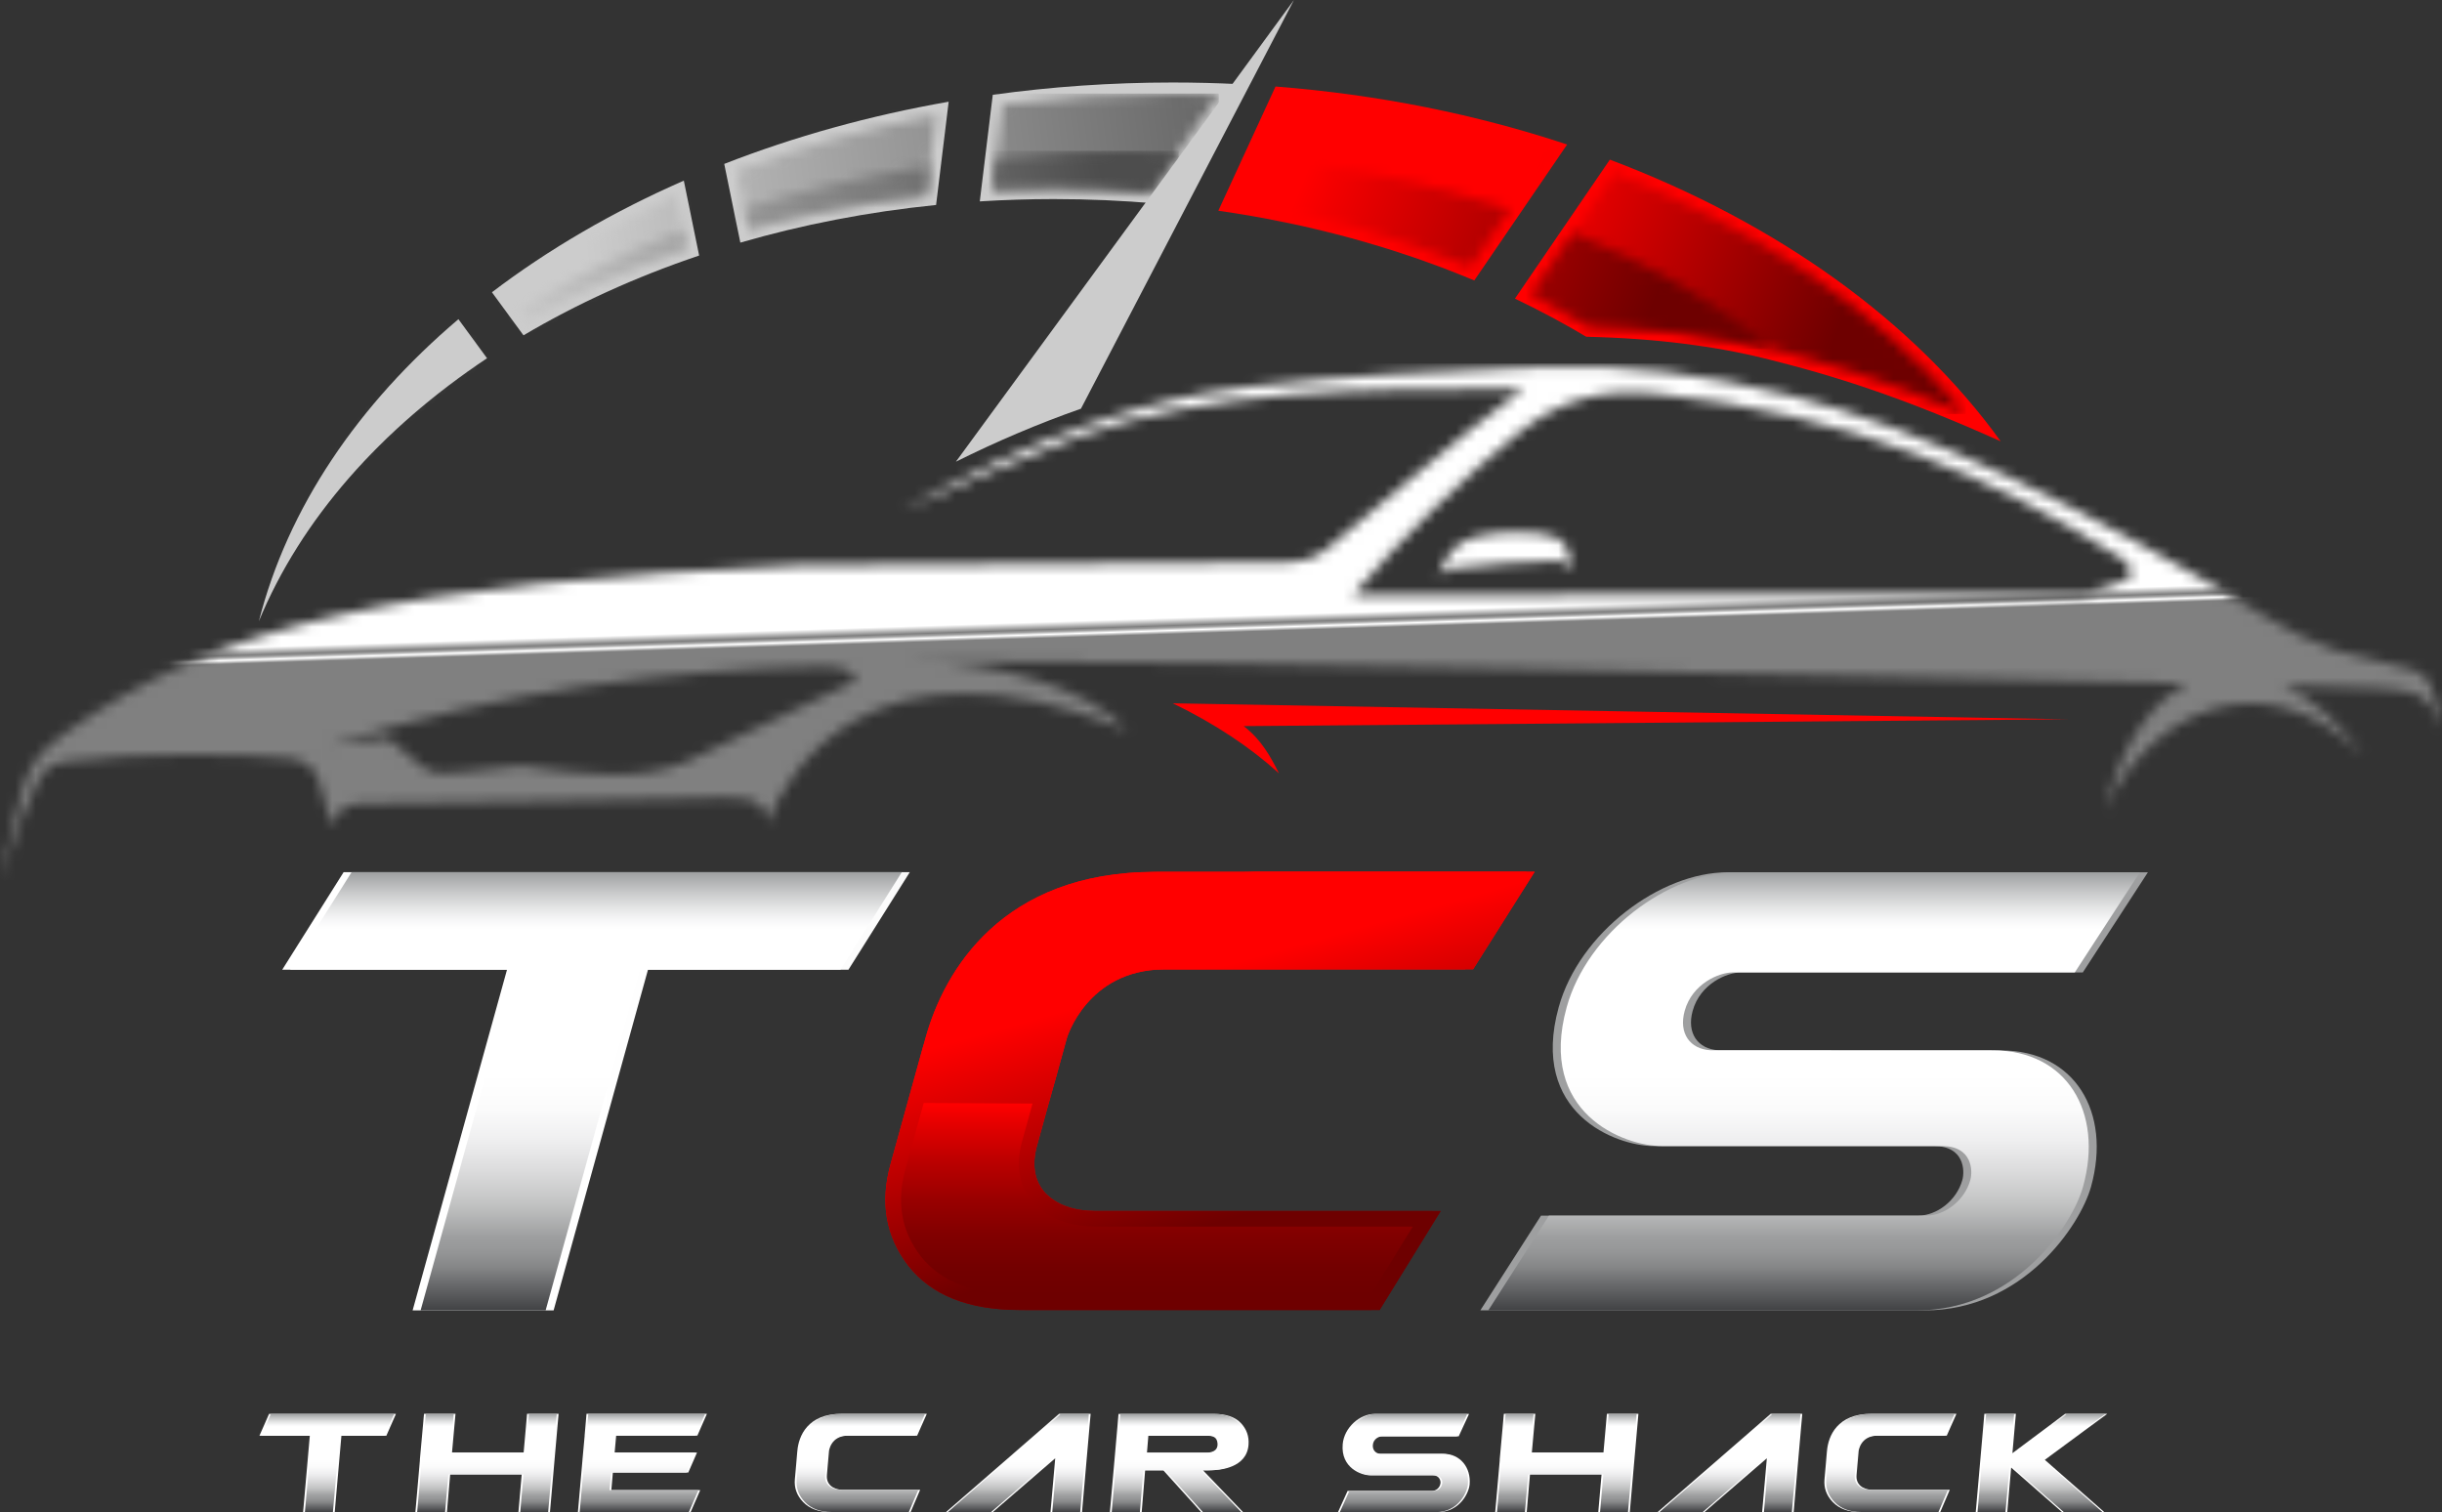 <?xml version="1.0" encoding="UTF-8"?>
<svg width="239px" height="148px" viewBox="0 0 239 148" version="1.1" xmlns="http://www.w3.org/2000/svg" xmlns:xlink="http://www.w3.org/1999/xlink">
    <rect x="0" y="0" width="239" height="148" fill="#333333" stroke="none"/>
    <title>Asset 4</title>
    <defs>
        <path d="M37.153,7.337 L29.046,19.204 C30.982,20.161 32.881,21.186 34.738,22.285 C40.555,22.436 46.489,23.032 52.141,24.433 C55.714,25.316 59.227,26.327 62.708,27.521 C65.7,28.549 68.648,29.694 71.563,30.924 C62.634,20.161 50.085,12.339 37.15,7.337 M4.679,0.003 L0,10.169 C7.89,11.405 15.678,13.495 23.072,16.515 L30.854,5.121 C22.368,2.427 13.551,0.743 4.679,0 L4.679,0.003 Z" id="path-1"></path>
        <linearGradient x1="36.819%" y1="47.73%" x2="85.743%" y2="56.157%" id="linearGradient-3">
            <stop stop-color="#FF0000" offset="0%"></stop>
            <stop stop-color="#6E0000" offset="100%"></stop>
        </linearGradient>
        <path d="M33.164,7.403 C40.683,10.468 47.29,14.321 52.68,18.793 C52.5,18.748 52.323,18.705 52.143,18.66 C46.489,17.261 40.558,16.666 34.74,16.512 C32.884,15.412 30.982,14.387 29.049,13.43 L33.166,7.403 L33.164,7.403 Z M2.025,0 L0,4.395 C7.89,5.631 15.678,7.722 23.072,10.741 L26.919,5.11 C19.291,2.598 10.904,0.846 2.025,0 Z" id="path-4"></path>
        <linearGradient x1="8.049%" y1="43.837%" x2="81.065%" y2="54.564%" id="linearGradient-6">
            <stop stop-color="#FF0000" offset="0%"></stop>
            <stop stop-color="#6E0000" offset="100%"></stop>
        </linearGradient>
        <path d="M13.927,25.646 L12.478,23.667 C7.634,27.911 3.336,32.799 0,38.259 C3.981,33.411 8.763,29.193 13.927,25.644 M34.971,15.145 L33.931,10.058 C28.131,12.689 22.559,15.882 17.437,19.674 L19.319,22.246 C24.287,19.383 29.553,17.025 34.969,15.145 L34.971,15.145 Z M58.44,9.926 L59.392,2.125 C52.759,3.367 46.224,5.17 39.916,7.568 L41.077,13.239 C46.76,11.658 52.577,10.562 58.44,9.926 L58.44,9.926 Z M65.928,1.085 L64.913,9.408 C66.912,9.306 68.916,9.251 70.918,9.251 C74.098,9.251 77.277,9.38 80.445,9.642 L87.072,0.08 C85.569,0.028 84.064,0 82.558,0 C77,0 71.44,0.359 65.931,1.085 L65.928,1.085 Z" id="path-7"></path>
        <linearGradient x1="29.338%" y1="51.204%" x2="102.725%" y2="46.931%" id="linearGradient-9">
            <stop stop-color="#CCCCCC" offset="0%"></stop>
            <stop stop-color="#666666" offset="100%"></stop>
        </linearGradient>
        <path d="M39.645,5.596 C45.345,3.807 51.416,2.409 57.764,1.455 L57.419,4.283 C51.556,4.921 45.736,6.018 40.056,7.596 L39.645,5.593 L39.645,5.596 Z M17.54,15.565 C22.348,12.569 27.731,9.92 33.58,7.698 L33.951,9.504 C28.535,11.387 23.269,13.742 18.301,16.605 L17.54,15.565 L17.54,15.565 Z M0,31.408 C3.179,26.984 7.328,22.86 12.284,19.154 L12.906,20.003 C8.178,23.253 3.767,27.067 0,31.408 Z M64.274,0.646 L63.895,3.765 C65.894,3.662 67.898,3.608 69.9,3.608 C73.08,3.608 76.259,3.736 79.427,3.998 L82.139,0.087 C78.643,-0.041 75.087,-0.029 71.483,0.13 C69.05,0.238 66.649,0.412 64.277,0.646 L64.274,0.646 Z" id="path-10"></path>
        <linearGradient x1="19.429%" y1="52.476%" x2="93.886%" y2="46.446%" id="linearGradient-12">
            <stop stop-color="#CCCCCC" offset="0%"></stop>
            <stop stop-color="#4D4D4D" offset="100%"></stop>
        </linearGradient>
        <path d="M32.262,37.106 C49.358,31.655 65.147,29.766 80.616,29.376 C81.369,29.356 84.509,29.724 83.502,30.897 C78.07,33.612 72.638,35.979 67.205,38.693 C62.631,40.687 56.746,39.915 51.046,39.106 C48.958,39.32 46.871,39.536 44.784,39.75 C43.529,39.878 42.28,39.986 41.231,39.106 C40.167,38.217 39.023,37.257 37.994,36.414 C36.015,36.551 34.241,36.967 32.262,37.104 M132.452,22.372 C137.111,16.792 143.579,10.554 148.671,6.49 C152.84,3.16 156.947,2.152 162.305,2.713 C180.857,4.661 195.177,10.839 207.673,18.837 C208.56,19.458 208.89,20.429 208.175,20.879 C206.735,21.386 205.451,21.851 204.014,22.355 C180.161,22.361 156.308,22.366 132.455,22.372 L132.452,22.372 Z M231.272,38.049 C221.454,28.385 210.259,33.931 206.005,43.45 C207.661,36.862 210.596,32.811 214.075,31.037 C171.877,30.205 126.58,28.909 89.322,28.818 C97.472,28.977 106.206,31.344 110.369,35.625 C84.942,25.334 76.978,39.992 75.098,44.683 C74.913,41.661 71.896,42.228 68.192,42.268 C57.231,42.655 46.11,42.521 35.103,42.809 C33.734,42.843 32.742,43.757 32.536,45.107 C32.094,43.458 31.641,41.812 31.073,40.2 C30.643,39.189 29.605,38.494 28.364,38.368 C24.158,37.947 14.186,37.69 6.544,38.67 C5.23,38.838 4.434,39.283 3.767,40.567 C2.238,43.51 1.132,47.195 0,50.306 C0.801,47.204 1.223,45.105 2.025,42.006 C2.775,39.095 3.867,37.722 6.222,36.018 C21.455,24.99 39.722,21.278 78.207,19.478 C93.274,19.319 110.583,19.358 125.574,19.19 C127.079,19.173 128.548,18.937 129.817,17.903 C136.626,12.363 142.158,7.336 149.071,2.214 C133.809,2.123 118.265,2.266 105.379,6.934 C99.773,9.093 93.856,11.525 88.224,14.109 C94.321,10.853 100.261,7.891 106.617,5.675 C111.658,3.918 116.569,2.676 122.078,2.018 C131.559,0.887 141.24,0.448 150.756,0.064 C159.259,-0.281 166.824,0.79 175.088,2.832 C188.14,6.057 204.086,13.796 222.048,24.682 C223.887,25.79 225.869,26.864 228.538,27.787 C230.976,28.405 233.417,29.02 235.855,29.638 C236.993,29.926 237.597,30.495 238.033,31.615 C238.51,32.857 238.758,34.099 239,35.341 C238.073,33.087 237.32,32.455 236.288,32.034 C235.555,31.735 234.443,31.638 232.749,31.512 C229.986,31.421 227.226,31.327 224.463,31.236 L223.525,31.219 C226.231,32.518 228.897,34.825 231.275,38.052 L231.272,38.049 Z M140.733,20.64 C141.617,18.202 142.623,17.228 144.249,16.729 C146.441,16.057 150.699,16.066 152.299,16.749 C153.616,17.313 153.693,18.914 153.693,20.133 C153.328,19.356 153.228,19.034 152.244,19.037 C149.302,19.048 145.386,19.475 142.546,19.749 C141.326,19.865 141.149,20.216 140.733,20.637 L140.733,20.64 Z" id="path-13"></path>
        <linearGradient x1="49.843%" y1="48.964%" x2="50.304%" y2="52.005%" id="linearGradient-15">
            <stop stop-color="#FFFFFF" offset="0%"></stop>
            <stop stop-color="#808080" offset="48%"></stop>
            <stop stop-color="#A2A2A2" offset="61%"></stop>
            <stop stop-color="#FFFFFF" offset="78%"></stop>
            <stop stop-color="#808080" offset="100%"></stop>
        </linearGradient>
        <linearGradient x1="85.928%" y1="24.68%" x2="108.045%" y2="77.343%" id="linearGradient-16">
            <stop stop-color="#FF0000" offset="0%"></stop>
            <stop stop-color="#6E0000" offset="100%"></stop>
        </linearGradient>
        <linearGradient x1="86.935%" y1="23.614%" x2="109.422%" y2="78.513%" id="linearGradient-17">
            <stop stop-color="#FF0000" offset="0%"></stop>
            <stop stop-color="#6E0000" offset="100%"></stop>
        </linearGradient>
        <linearGradient x1="42.77%" y1="50.003%" x2="138.466%" y2="50.003%" id="linearGradient-18">
            <stop stop-color="#FFFFFF" offset="0%"></stop>
            <stop stop-color="#FCFCFC" offset="56%"></stop>
            <stop stop-color="#F2F2F2" offset="64%"></stop>
            <stop stop-color="#D7D8D8" offset="77%"></stop>
            <stop stop-color="#ADADAE" offset="95%"></stop>
            <stop stop-color="#9E9FA0" offset="100%"></stop>
        </linearGradient>
        <linearGradient x1="91.678%" y1="100%" x2="91.678%" y2="0%" id="linearGradient-19">
            <stop stop-color="#3D3E40" offset="0%"></stop>
            <stop stop-color="#414244" offset="0%"></stop>
            <stop stop-color="#696A6C" offset="6%"></stop>
            <stop stop-color="#868788" offset="10%"></stop>
            <stop stop-color="#979899" offset="14%"></stop>
            <stop stop-color="#9E9FA0" offset="17%"></stop>
            <stop stop-color="#9FA0A1" offset="17%"></stop>
            <stop stop-color="#C1C2C2" offset="24%"></stop>
            <stop stop-color="#DCDCDD" offset="32%"></stop>
            <stop stop-color="#EFEFF0" offset="39%"></stop>
            <stop stop-color="#FBFBFB" offset="46%"></stop>
            <stop stop-color="#FFFFFF" offset="54%"></stop>
            <stop stop-color="#FFFFFF" offset="71%"></stop>
            <stop stop-color="#FFFFFF" offset="87%"></stop>
            <stop stop-color="#F7F7F8" offset="89%"></stop>
            <stop stop-color="#E3E4E4" offset="92%"></stop>
            <stop stop-color="#C3C4C5" offset="96%"></stop>
            <stop stop-color="#9D9FA0" offset="100%"></stop>
        </linearGradient>
        <linearGradient x1="-150.855%" y1="49.997%" x2="-63.67%" y2="49.997%" id="linearGradient-20">
            <stop stop-color="#FFFFFF" offset="0%"></stop>
            <stop stop-color="#FCFCFC" offset="56%"></stop>
            <stop stop-color="#F2F2F2" offset="64%"></stop>
            <stop stop-color="#D7D8D8" offset="77%"></stop>
            <stop stop-color="#ADADAE" offset="95%"></stop>
            <stop stop-color="#9E9FA0" offset="100%"></stop>
        </linearGradient>
        <linearGradient x1="-111.121%" y1="100%" x2="-111.121%" y2="0%" id="linearGradient-21">
            <stop stop-color="#3D3E40" offset="0%"></stop>
            <stop stop-color="#414244" offset="0%"></stop>
            <stop stop-color="#696A6C" offset="6%"></stop>
            <stop stop-color="#868788" offset="10%"></stop>
            <stop stop-color="#979899" offset="14%"></stop>
            <stop stop-color="#9E9FA0" offset="17%"></stop>
            <stop stop-color="#9FA0A1" offset="17%"></stop>
            <stop stop-color="#C1C2C2" offset="24%"></stop>
            <stop stop-color="#DCDCDD" offset="32%"></stop>
            <stop stop-color="#EFEFF0" offset="39%"></stop>
            <stop stop-color="#FBFBFB" offset="46%"></stop>
            <stop stop-color="#FFFFFF" offset="54%"></stop>
            <stop stop-color="#FFFFFF" offset="71%"></stop>
            <stop stop-color="#FFFFFF" offset="87%"></stop>
            <stop stop-color="#F7F7F8" offset="89%"></stop>
            <stop stop-color="#E3E4E4" offset="92%"></stop>
            <stop stop-color="#C3C4C5" offset="96%"></stop>
            <stop stop-color="#9D9FA0" offset="100%"></stop>
        </linearGradient>
        <linearGradient x1="102.642%" y1="50%" x2="195.98%" y2="50%" id="linearGradient-22">
            <stop stop-color="#FFFFFF" offset="0%"></stop>
            <stop stop-color="#FCFCFC" offset="56%"></stop>
            <stop stop-color="#F2F2F2" offset="64%"></stop>
            <stop stop-color="#D7D8D8" offset="77%"></stop>
            <stop stop-color="#ADADAE" offset="95%"></stop>
            <stop stop-color="#9E9FA0" offset="100%"></stop>
        </linearGradient>
        <linearGradient x1="152.172%" y1="100%" x2="152.172%" y2="0%" id="linearGradient-23">
            <stop stop-color="#3D3E40" offset="0%"></stop>
            <stop stop-color="#414244" offset="0%"></stop>
            <stop stop-color="#696A6C" offset="6%"></stop>
            <stop stop-color="#868788" offset="10%"></stop>
            <stop stop-color="#979899" offset="14%"></stop>
            <stop stop-color="#9E9FA0" offset="17%"></stop>
            <stop stop-color="#9FA0A1" offset="17%"></stop>
            <stop stop-color="#C1C2C2" offset="24%"></stop>
            <stop stop-color="#DCDCDD" offset="32%"></stop>
            <stop stop-color="#EFEFF0" offset="39%"></stop>
            <stop stop-color="#FBFBFB" offset="46%"></stop>
            <stop stop-color="#FFFFFF" offset="54%"></stop>
            <stop stop-color="#FFFFFF" offset="71%"></stop>
            <stop stop-color="#FFFFFF" offset="87%"></stop>
            <stop stop-color="#F7F7F8" offset="89%"></stop>
            <stop stop-color="#E3E4E4" offset="92%"></stop>
            <stop stop-color="#C3C4C5" offset="96%"></stop>
            <stop stop-color="#9D9FA0" offset="100%"></stop>
        </linearGradient>
        <linearGradient x1="92.411%" y1="50.015%" x2="186.47%" y2="50.015%" id="linearGradient-24">
            <stop stop-color="#FFFFFF" offset="0%"></stop>
            <stop stop-color="#FCFCFC" offset="56%"></stop>
            <stop stop-color="#F2F2F2" offset="64%"></stop>
            <stop stop-color="#D7D8D8" offset="77%"></stop>
            <stop stop-color="#ADADAE" offset="95%"></stop>
            <stop stop-color="#9E9FA0" offset="100%"></stop>
        </linearGradient>
        <linearGradient x1="141.736%" y1="100%" x2="141.736%" y2="0%" id="linearGradient-25">
            <stop stop-color="#3D3E40" offset="0%"></stop>
            <stop stop-color="#414244" offset="0%"></stop>
            <stop stop-color="#696A6C" offset="6%"></stop>
            <stop stop-color="#868788" offset="10%"></stop>
            <stop stop-color="#979899" offset="14%"></stop>
            <stop stop-color="#9E9FA0" offset="17%"></stop>
            <stop stop-color="#9FA0A1" offset="17%"></stop>
            <stop stop-color="#C1C2C2" offset="24%"></stop>
            <stop stop-color="#DCDCDD" offset="32%"></stop>
            <stop stop-color="#EFEFF0" offset="39%"></stop>
            <stop stop-color="#FBFBFB" offset="46%"></stop>
            <stop stop-color="#FFFFFF" offset="54%"></stop>
            <stop stop-color="#FFFFFF" offset="71%"></stop>
            <stop stop-color="#FFFFFF" offset="87%"></stop>
            <stop stop-color="#F7F7F8" offset="89%"></stop>
            <stop stop-color="#E3E4E4" offset="92%"></stop>
            <stop stop-color="#C3C4C5" offset="96%"></stop>
            <stop stop-color="#9D9FA0" offset="100%"></stop>
        </linearGradient>
        <linearGradient x1="92.104%" y1="50%" x2="190.717%" y2="50%" id="linearGradient-26">
            <stop stop-color="#FFFFFF" offset="0%"></stop>
            <stop stop-color="#FCFCFC" offset="56%"></stop>
            <stop stop-color="#F2F2F2" offset="64%"></stop>
            <stop stop-color="#D7D8D8" offset="77%"></stop>
            <stop stop-color="#ADADAE" offset="95%"></stop>
            <stop stop-color="#9E9FA0" offset="100%"></stop>
        </linearGradient>
        <linearGradient x1="143.875%" y1="100%" x2="143.875%" y2="0%" id="linearGradient-27">
            <stop stop-color="#3D3E40" offset="0%"></stop>
            <stop stop-color="#414244" offset="0%"></stop>
            <stop stop-color="#696A6C" offset="6%"></stop>
            <stop stop-color="#868788" offset="10%"></stop>
            <stop stop-color="#979899" offset="14%"></stop>
            <stop stop-color="#9E9FA0" offset="17%"></stop>
            <stop stop-color="#9FA0A1" offset="17%"></stop>
            <stop stop-color="#C1C2C2" offset="24%"></stop>
            <stop stop-color="#DCDCDD" offset="32%"></stop>
            <stop stop-color="#EFEFF0" offset="39%"></stop>
            <stop stop-color="#FBFBFB" offset="46%"></stop>
            <stop stop-color="#FFFFFF" offset="54%"></stop>
            <stop stop-color="#FFFFFF" offset="71%"></stop>
            <stop stop-color="#FFFFFF" offset="87%"></stop>
            <stop stop-color="#F7F7F8" offset="89%"></stop>
            <stop stop-color="#E3E4E4" offset="92%"></stop>
            <stop stop-color="#C3C4C5" offset="96%"></stop>
            <stop stop-color="#9D9FA0" offset="100%"></stop>
        </linearGradient>
        <linearGradient x1="92.391%" y1="50.015%" x2="186.47%" y2="50.015%" id="linearGradient-28">
            <stop stop-color="#FFFFFF" offset="0%"></stop>
            <stop stop-color="#FCFCFC" offset="56%"></stop>
            <stop stop-color="#F2F2F2" offset="64%"></stop>
            <stop stop-color="#D7D8D8" offset="77%"></stop>
            <stop stop-color="#ADADAE" offset="95%"></stop>
            <stop stop-color="#9E9FA0" offset="100%"></stop>
        </linearGradient>
        <linearGradient x1="100.687%" y1="50.015%" x2="198.317%" y2="50.015%" id="linearGradient-29">
            <stop stop-color="#FFFFFF" offset="0%"></stop>
            <stop stop-color="#FCFCFC" offset="56%"></stop>
            <stop stop-color="#F2F2F2" offset="64%"></stop>
            <stop stop-color="#D7D8D8" offset="77%"></stop>
            <stop stop-color="#ADADAE" offset="95%"></stop>
            <stop stop-color="#9E9FA0" offset="100%"></stop>
        </linearGradient>
        <linearGradient x1="152.277%" y1="100%" x2="152.277%" y2="1.68424945e-13%" id="linearGradient-30">
            <stop stop-color="#3D3E40" offset="0%"></stop>
            <stop stop-color="#414244" offset="0%"></stop>
            <stop stop-color="#696A6C" offset="6%"></stop>
            <stop stop-color="#868788" offset="10%"></stop>
            <stop stop-color="#979899" offset="14%"></stop>
            <stop stop-color="#9E9FA0" offset="17%"></stop>
            <stop stop-color="#9FA0A1" offset="17%"></stop>
            <stop stop-color="#C1C2C2" offset="24%"></stop>
            <stop stop-color="#DCDCDD" offset="32%"></stop>
            <stop stop-color="#EFEFF0" offset="39%"></stop>
            <stop stop-color="#FBFBFB" offset="46%"></stop>
            <stop stop-color="#FFFFFF" offset="54%"></stop>
            <stop stop-color="#FFFFFF" offset="71%"></stop>
            <stop stop-color="#FFFFFF" offset="87%"></stop>
            <stop stop-color="#F7F7F8" offset="89%"></stop>
            <stop stop-color="#E3E4E4" offset="92%"></stop>
            <stop stop-color="#C3C4C5" offset="96%"></stop>
            <stop stop-color="#9D9FA0" offset="100%"></stop>
        </linearGradient>
        <linearGradient x1="98.169%" y1="50.015%" x2="193.752%" y2="50.015%" id="linearGradient-31">
            <stop stop-color="#FFFFFF" offset="0%"></stop>
            <stop stop-color="#FCFCFC" offset="56%"></stop>
            <stop stop-color="#F2F2F2" offset="64%"></stop>
            <stop stop-color="#D7D8D8" offset="77%"></stop>
            <stop stop-color="#ADADAE" offset="95%"></stop>
            <stop stop-color="#9E9FA0" offset="100%"></stop>
        </linearGradient>
        <linearGradient x1="148.637%" y1="100%" x2="148.637%" y2="1.68424945e-13%" id="linearGradient-32">
            <stop stop-color="#3D3E40" offset="0%"></stop>
            <stop stop-color="#414244" offset="0%"></stop>
            <stop stop-color="#696A6C" offset="6%"></stop>
            <stop stop-color="#868788" offset="10%"></stop>
            <stop stop-color="#979899" offset="14%"></stop>
            <stop stop-color="#9E9FA0" offset="17%"></stop>
            <stop stop-color="#9FA0A1" offset="17%"></stop>
            <stop stop-color="#C1C2C2" offset="24%"></stop>
            <stop stop-color="#DCDCDD" offset="32%"></stop>
            <stop stop-color="#EFEFF0" offset="39%"></stop>
            <stop stop-color="#FBFBFB" offset="46%"></stop>
            <stop stop-color="#FFFFFF" offset="54%"></stop>
            <stop stop-color="#FFFFFF" offset="71%"></stop>
            <stop stop-color="#FFFFFF" offset="87%"></stop>
            <stop stop-color="#F7F7F8" offset="89%"></stop>
            <stop stop-color="#E3E4E4" offset="92%"></stop>
            <stop stop-color="#C3C4C5" offset="96%"></stop>
            <stop stop-color="#9D9FA0" offset="100%"></stop>
        </linearGradient>
        <linearGradient x1="91.616%" y1="50.015%" x2="185.651%" y2="50.015%" id="linearGradient-33">
            <stop stop-color="#FFFFFF" offset="0%"></stop>
            <stop stop-color="#FCFCFC" offset="56%"></stop>
            <stop stop-color="#F2F2F2" offset="64%"></stop>
            <stop stop-color="#D7D8D8" offset="77%"></stop>
            <stop stop-color="#ADADAE" offset="95%"></stop>
            <stop stop-color="#9E9FA0" offset="100%"></stop>
        </linearGradient>
        <linearGradient x1="140.905%" y1="99.97%" x2="140.905%" y2="-0.03%" id="linearGradient-34">
            <stop stop-color="#3D3E40" offset="0%"></stop>
            <stop stop-color="#414244" offset="0%"></stop>
            <stop stop-color="#696A6C" offset="6%"></stop>
            <stop stop-color="#868788" offset="10%"></stop>
            <stop stop-color="#979899" offset="14%"></stop>
            <stop stop-color="#9E9FA0" offset="17%"></stop>
            <stop stop-color="#9FA0A1" offset="17%"></stop>
            <stop stop-color="#C1C2C2" offset="24%"></stop>
            <stop stop-color="#DCDCDD" offset="32%"></stop>
            <stop stop-color="#EFEFF0" offset="39%"></stop>
            <stop stop-color="#FBFBFB" offset="46%"></stop>
            <stop stop-color="#FFFFFF" offset="54%"></stop>
            <stop stop-color="#FFFFFF" offset="71%"></stop>
            <stop stop-color="#FFFFFF" offset="87%"></stop>
            <stop stop-color="#F7F7F8" offset="89%"></stop>
            <stop stop-color="#E3E4E4" offset="92%"></stop>
            <stop stop-color="#C3C4C5" offset="96%"></stop>
            <stop stop-color="#9D9FA0" offset="100%"></stop>
        </linearGradient>
        <linearGradient x1="99.547%" y1="49.97%" x2="198.542%" y2="49.97%" id="linearGradient-35">
            <stop stop-color="#FFFFFF" offset="0%"></stop>
            <stop stop-color="#FCFCFC" offset="56%"></stop>
            <stop stop-color="#F2F2F2" offset="64%"></stop>
            <stop stop-color="#D7D8D8" offset="77%"></stop>
            <stop stop-color="#ADADAE" offset="95%"></stop>
            <stop stop-color="#9E9FA0" offset="100%"></stop>
        </linearGradient>
        <linearGradient x1="151.814%" y1="99.97%" x2="151.814%" y2="-0.03%" id="linearGradient-36">
            <stop stop-color="#3D3E40" offset="0%"></stop>
            <stop stop-color="#414244" offset="0%"></stop>
            <stop stop-color="#696A6C" offset="6%"></stop>
            <stop stop-color="#868788" offset="10%"></stop>
            <stop stop-color="#979899" offset="14%"></stop>
            <stop stop-color="#9E9FA0" offset="17%"></stop>
            <stop stop-color="#9FA0A1" offset="17%"></stop>
            <stop stop-color="#C1C2C2" offset="24%"></stop>
            <stop stop-color="#DCDCDD" offset="32%"></stop>
            <stop stop-color="#EFEFF0" offset="39%"></stop>
            <stop stop-color="#FBFBFB" offset="46%"></stop>
            <stop stop-color="#FFFFFF" offset="54%"></stop>
            <stop stop-color="#FFFFFF" offset="71%"></stop>
            <stop stop-color="#FFFFFF" offset="87%"></stop>
            <stop stop-color="#F7F7F8" offset="89%"></stop>
            <stop stop-color="#E3E4E4" offset="92%"></stop>
            <stop stop-color="#C3C4C5" offset="96%"></stop>
            <stop stop-color="#9D9FA0" offset="100%"></stop>
        </linearGradient>
        <linearGradient x1="91.615%" y1="50.015%" x2="185.688%" y2="50.015%" id="linearGradient-37">
            <stop stop-color="#FFFFFF" offset="0%"></stop>
            <stop stop-color="#FCFCFC" offset="56%"></stop>
            <stop stop-color="#F2F2F2" offset="64%"></stop>
            <stop stop-color="#D7D8D8" offset="77%"></stop>
            <stop stop-color="#ADADAE" offset="95%"></stop>
            <stop stop-color="#9E9FA0" offset="100%"></stop>
        </linearGradient>
        <linearGradient x1="95.502%" y1="49.97%" x2="191.509%" y2="49.97%" id="linearGradient-38">
            <stop stop-color="#FFFFFF" offset="0%"></stop>
            <stop stop-color="#FCFCFC" offset="56%"></stop>
            <stop stop-color="#F2F2F2" offset="64%"></stop>
            <stop stop-color="#D7D8D8" offset="77%"></stop>
            <stop stop-color="#ADADAE" offset="95%"></stop>
            <stop stop-color="#9E9FA0" offset="100%"></stop>
        </linearGradient>
        <linearGradient x1="145.985%" y1="99.97%" x2="145.985%" y2="-0.03%" id="linearGradient-39">
            <stop stop-color="#3D3E40" offset="0%"></stop>
            <stop stop-color="#414244" offset="0%"></stop>
            <stop stop-color="#696A6C" offset="6%"></stop>
            <stop stop-color="#868788" offset="10%"></stop>
            <stop stop-color="#979899" offset="14%"></stop>
            <stop stop-color="#9E9FA0" offset="17%"></stop>
            <stop stop-color="#9FA0A1" offset="17%"></stop>
            <stop stop-color="#C1C2C2" offset="24%"></stop>
            <stop stop-color="#DCDCDD" offset="32%"></stop>
            <stop stop-color="#EFEFF0" offset="39%"></stop>
            <stop stop-color="#FBFBFB" offset="46%"></stop>
            <stop stop-color="#FFFFFF" offset="54%"></stop>
            <stop stop-color="#FFFFFF" offset="71%"></stop>
            <stop stop-color="#FFFFFF" offset="87%"></stop>
            <stop stop-color="#F7F7F8" offset="89%"></stop>
            <stop stop-color="#E3E4E4" offset="92%"></stop>
            <stop stop-color="#C3C4C5" offset="96%"></stop>
            <stop stop-color="#9D9FA0" offset="100%"></stop>
        </linearGradient>
        <linearGradient x1="41.963%" y1="25.9%" x2="62.725%" y2="75.332%" id="linearGradient-40">
            <stop stop-color="#FF0000" offset="0%"></stop>
            <stop stop-color="#6E0000" offset="100%"></stop>
        </linearGradient>
        <linearGradient x1="49.992%" y1="8.64275792e-14%" x2="49.992%" y2="100.015%" id="linearGradient-41">
            <stop stop-color="#FF0000" offset="0%"></stop>
            <stop stop-color="#E70000" offset="10%"></stop>
            <stop stop-color="#BC0000" offset="30%"></stop>
            <stop stop-color="#9A0000" offset="50%"></stop>
            <stop stop-color="#810000" offset="69%"></stop>
            <stop stop-color="#730000" offset="86%"></stop>
            <stop stop-color="#6E0000" offset="100%"></stop>
        </linearGradient>
    </defs>
    <g id="Page-1" stroke="none" stroke-width="1" fill="none" fill-rule="evenodd">
        <g id="Extra-Large" transform="translate(-375, -27)">
            <g id="Asset-1" transform="translate(375, 27)">
                <path d="M157.56,15.626 C173.967,21.824 187.37,31.471 195.813,43.198 C186.155,38.86 179.482,36.758 172.701,35.08 C167.828,33.875 162.034,33.118 155.247,32.958 C153.02,31.631 150.69,30.383 148.266,29.23 L157.557,15.626 L157.56,15.626 Z M124.835,8.468 C134.941,9.254 144.548,11.214 153.376,14.145 L144.289,27.449 C136.655,24.248 128.214,21.909 119.238,20.625 L124.835,8.471 L124.835,8.468 Z" id="Shape" fill="#FF0000"></path>
                <g id="Clipped" transform="translate(120.817, 9.599)">
                    <mask id="mask-2" fill="white">
                        <use xlink:href="#path-1"></use>
                    </mask>
                    <g id="Shape"></g>
                    <g id="Group" mask="url(#mask-2)" fill="url(#linearGradient-3)" fill-rule="nonzero">
                        <g transform="translate(0.003, 0.003)" id="Rectangle">
                            <rect x="0" y="0" width="71.563" height="30.922"></rect>
                        </g>
                    </g>
                </g>
                <g id="Clipped" transform="translate(120.82, 15.375)">
                    <mask id="mask-5" fill="white">
                        <use xlink:href="#path-4"></use>
                    </mask>
                    <g id="Shape"></g>
                    <g id="Group" mask="url(#mask-5)" fill="url(#linearGradient-6)" fill-rule="nonzero">
                        <rect id="Rectangle" x="0" y="0" width="52.68" height="18.791"></rect>
                    </g>
                </g>
                <path d="M47.667,35.063 C37.27,41.987 29.448,50.837 25.333,60.812 C28.162,49.695 35.046,39.575 44.866,31.241 L47.667,35.063 Z M68.426,25.011 C62.221,27.102 56.449,29.734 51.234,32.821 L48.146,28.606 C53.672,24.402 59.988,20.719 66.926,17.68 L68.426,25.011 Z M91.615,20.061 C84.931,20.736 78.512,21.989 72.458,23.747 L70.881,16.042 C77.713,13.376 85.082,11.314 92.847,9.955 L91.615,20.061 Z M114.764,8.075 C116.954,8.075 119.126,8.129 121.279,8.237 L113.181,19.921 C109.885,19.631 106.528,19.483 103.124,19.483 C100.685,19.483 98.273,19.562 95.892,19.711 L97.164,9.28 C102.858,8.491 108.741,8.075 114.764,8.075 L114.764,8.075 Z" id="Shape" fill="#CCCCCC"></path>
                <g id="Clipped" transform="translate(32.208, 9.152)">
                    <mask id="mask-8" fill="white">
                        <use xlink:href="#path-7"></use>
                    </mask>
                    <g id="Shape"></g>
                    <g id="Group" mask="url(#mask-8)" fill="url(#linearGradient-9)" fill-rule="nonzero">
                        <g transform="translate(0.003, 0.003)" id="Rectangle">
                            <rect x="0" y="0" width="87.069" height="38.256"></rect>
                        </g>
                    </g>
                </g>
                <g id="Clipped" transform="translate(33.232, 14.795)">
                    <mask id="mask-11" fill="white">
                        <use xlink:href="#path-10"></use>
                    </mask>
                    <g id="Shape"></g>
                    <g id="Group" mask="url(#mask-11)" fill="url(#linearGradient-12)" fill-rule="nonzero">
                        <g transform="translate(-0.003, -0.038)" id="Rectangle">
                            <rect x="0" y="0" width="82.133" height="31.446"></rect>
                        </g>
                    </g>
                </g>
                <path d="M105.793,40.002 L126.64,0 L93.554,45.189 C97.563,43.195 101.587,41.478 105.793,40.002" id="Path" fill="#CCCCCC"></path>
                <path d="M114.775,68.836 C143.978,69.357 173.18,69.881 202.383,70.403 C175.496,70.625 148.611,70.847 121.724,71.069 C123.461,72.416 124.339,74.037 125.177,75.695 C122.374,73.151 118.938,70.853 114.775,68.833" id="Path" fill="#FF0000"></path>
                <g id="Clipped" transform="translate(0, 35.854)">
                    <mask id="mask-14" fill="white">
                        <use xlink:href="#path-13"></use>
                    </mask>
                    <g id="Shape"></g>
                    <g id="Group" mask="url(#mask-14)" fill="url(#linearGradient-15)" fill-rule="nonzero">
                        <g transform="translate(-0.006, -0.281)" id="Rectangle">
                            <rect x="0" y="0" width="239.003" height="50.587"></rect>
                        </g>
                    </g>
                </g>
                <path d="M103.209,105.97 L104.415,101.609 C104.415,101.609 106.369,94.95 113.891,94.876 L144.174,94.864 L150.203,85.322 L122.041,85.322 C121.961,85.322 121.89,85.331 121.815,85.336 L113.058,85.336 C98.082,85.336 92.405,95.001 90.588,101.572 L90.4,102.25 L90.391,102.25 L88.96,107.428 L88.39,109.482 L88.392,109.482 L87.158,113.945 C86.114,117.714 86.687,121.006 88.9,123.892 C91.184,126.791 94.8,128.215 99.804,128.215 L135.024,128.215 L141.001,118.531 L107.176,118.531 C105.02,118.5 103.414,117.91 102.299,116.762 C101.247,115.597 100.965,114.042 101.498,112.108 L102.607,108.092 L103.201,105.97 L103.201,105.97 L103.209,105.97 Z" id="Path" fill="url(#linearGradient-16)" fill-rule="nonzero"></path>
                <path d="M101.524,116.762 C100.472,115.597 100.189,114.042 100.723,112.108 L101.832,108.092 L102.425,105.97 L102.425,105.97 L103.631,101.609 C103.631,101.609 105.584,94.95 113.107,94.876 L143.39,94.864 L149.418,85.322 L122.822,85.322 C122.517,85.322 122.257,85.368 121.975,85.388 L121.989,85.336 L113.84,85.336 C98.866,85.336 93.186,95.001 91.369,101.572 L91.181,102.25 L91.173,102.25 L89.741,107.428 L89.171,109.482 L89.174,109.482 L87.939,113.945 C86.895,117.714 87.469,121.006 89.681,123.892 C91.965,126.791 95.581,128.215 100.586,128.215 L134.24,128.215 L140.217,118.531 L106.391,118.531 C104.236,118.5 102.63,117.91 101.518,116.762 L101.524,116.762 Z" id="Path" fill="url(#linearGradient-17)" fill-rule="nonzero"></path>
                <polygon id="Path" fill="url(#linearGradient-18)" fill-rule="nonzero" points="35.194 85.362 33.631 85.362 27.62 94.913 29.186 94.913 49.62 94.913 40.384 128.255 41.949 128.255 52.617 128.255 54.182 128.255 63.419 94.913 81.472 94.913 83.037 94.913 89.045 85.362 87.48 85.362"></polygon>
                <polygon id="Path" fill="url(#linearGradient-19)" fill-rule="nonzero" points="88.264 85.362 34.413 85.362 28.401 94.913 50.401 94.913 41.165 128.255 53.401 128.255 62.637 94.913 82.253 94.913"></polygon>
                <path d="M195.83,102.805 L168.17,102.794 C166.188,102.677 165.054,101.139 165.661,98.943 C166.402,96.266 169.037,95.177 170.377,95.177 L203.846,95.177 L210.216,85.376 L169.08,85.376 C162.479,85.376 154.568,91.295 152.552,98.578 C149.681,108.955 158.124,112.176 161.894,112.176 L189.3,112.176 C192.235,112.176 192.312,114.569 192.055,115.495 C191.49,117.531 189.534,118.981 187.743,118.981 L150.819,118.981 L144.882,128.252 L188.408,128.252 C197.992,128.252 203.601,119.941 204.653,116.144 C206.675,108.841 203.05,102.808 195.83,102.808 L195.83,102.805 Z" id="Path" fill="url(#linearGradient-20)" fill-rule="nonzero"></path>
                <path d="M195.049,102.805 L167.389,102.794 C165.407,102.677 164.272,101.139 164.88,98.943 C165.621,96.266 168.256,95.177 169.593,95.177 L203.062,95.177 L209.432,85.376 L169.861,85.376 C163.26,85.376 155.35,91.295 153.334,98.578 C150.462,108.955 158.906,112.176 162.675,112.176 L190.082,112.176 C193.016,112.176 193.093,114.569 192.836,115.495 C192.272,117.531 190.315,118.981 188.525,118.981 L151.6,118.981 L145.663,128.252 L187.626,128.252 C197.211,128.252 202.82,119.941 203.872,116.141 C205.893,108.838 202.269,102.805 195.049,102.805 L195.049,102.805 Z" id="Path" fill="url(#linearGradient-21)" fill-rule="nonzero"></path>
                <polygon id="Path" fill="url(#linearGradient-22)" fill-rule="nonzero" points="67.901 140.515 68.252 140.515 69.187 138.378 68.836 138.378 57.752 138.378 57.402 138.378 57.216 140.515 57.222 140.515 57.071 142.169 57.071 142.169 57.042 142.483 57.005 142.887 57.008 142.887 56.561 147.989 56.911 147.989 67.245 147.989 67.596 147.989 68.531 145.847 68.181 145.847 59.831 145.847 59.982 144.126 67.011 144.126 67.362 144.126 68.218 142.169 67.867 142.169 60.156 142.169 60.305 140.515"></polygon>
                <polygon id="Path" fill="url(#linearGradient-23)" fill-rule="nonzero" points="59.808 144.126 67.185 144.126 68.041 142.169 59.98 142.169 60.131 140.515 68.078 140.515 69.01 138.378 57.579 138.378 57.39 140.515 57.396 140.515 57.248 142.169 57.245 142.169 57.219 142.483 57.182 142.887 57.182 142.887 56.734 147.989 67.422 147.989 68.355 145.847 59.657 145.847"></polygon>
                <polygon id="Path" fill="url(#linearGradient-24)" fill-rule="nonzero" points="51.935 138.375 51.585 138.375 51.248 142.172 44.239 142.169 44.581 138.375 44.23 138.375 41.849 138.375 41.499 138.375 41.091 142.887 41.099 142.887 40.655 147.989 41.005 147.989 43.389 147.989 43.74 147.989 44.059 144.314 51.06 144.314 50.741 147.989 51.091 147.989 53.475 147.989 53.826 147.989 54.67 138.375 54.319 138.375"></polygon>
                <polygon id="Path" fill="url(#linearGradient-25)" fill-rule="nonzero" points="51.761 138.375 51.425 142.172 44.065 142.169 44.407 138.375 41.673 138.375 41.265 142.887 41.276 142.887 40.829 147.989 43.563 147.989 43.883 144.314 51.237 144.314 50.917 147.989 53.649 147.989 54.493 138.375"></polygon>
                <polygon id="Path" fill="url(#linearGradient-26)" fill-rule="nonzero" points="26.685 138.384 26.334 138.384 25.39 140.526 25.741 140.526 30.321 140.526 29.665 148 30.015 148 32.408 148 32.759 148 33.414 140.526 37.461 140.526 37.812 140.526 38.753 138.384 38.402 138.384"></polygon>
                <polygon id="Path" fill="url(#linearGradient-27)" fill-rule="nonzero" points="38.579 138.384 26.508 138.384 25.567 140.526 30.497 140.526 29.841 148 32.582 148 33.241 140.526 37.635 140.526"></polygon>
                <polygon id="Path" fill="url(#linearGradient-28)" fill-rule="nonzero" points="157.62 138.375 157.269 138.375 156.932 142.172 149.923 142.169 150.265 138.375 149.915 138.375 147.531 138.375 147.183 138.375 146.775 142.887 146.784 142.887 146.339 147.989 146.69 147.989 149.071 147.989 149.421 147.989 149.741 144.314 156.744 144.314 156.425 147.989 156.775 147.989 159.159 147.989 159.51 147.989 160.354 138.375 160.003 138.375"></polygon>
                <polygon id="Path" fill="url(#linearGradient-25)" fill-rule="nonzero" points="157.443 138.375 157.106 142.172 149.749 142.169 150.091 138.375 147.357 138.375 146.949 142.887 146.958 142.887 146.513 147.989 149.247 147.989 149.567 144.314 156.921 144.314 156.599 147.989 159.333 147.989 160.177 138.375"></polygon>
                <polygon id="Path" fill="url(#linearGradient-29)" fill-rule="nonzero" points="206.241 138.375 205.891 138.375 202.472 138.375 202.121 138.375 196.957 142.232 197.296 138.375 196.945 138.375 194.561 138.375 194.211 138.375 193.367 147.989 193.717 147.989 196.101 147.989 196.452 147.989 196.834 143.642 201.802 147.989 202.152 147.989 205.586 147.989 205.936 147.989 200.128 142.884"></polygon>
                <polygon id="Path" fill="url(#linearGradient-30)" fill-rule="nonzero" points="199.954 142.884 205.762 147.989 201.978 147.989 196.686 143.357 196.278 147.989 193.543 147.989 194.387 138.375 197.122 138.375 196.76 142.511 202.298 138.375 206.067 138.375 199.957 142.884"></polygon>
                <path d="M181.821,143.004 L181.906,142.027 C181.906,142.027 182.06,140.534 183.745,140.517 L190.532,140.517 C190.532,140.517 191.479,138.375 191.479,138.375 L185.168,138.375 C185.151,138.375 185.134,138.375 185.117,138.378 L183.155,138.378 C179.799,138.378 178.935,140.546 178.807,142.018 L178.792,142.169 L178.792,142.169 L178.693,143.329 L178.653,143.79 L178.653,143.79 L178.564,144.79 C178.49,145.636 178.758,146.374 179.377,147.02 C180.013,147.67 180.883,147.989 182.003,147.989 L189.896,147.989 L190.826,145.818 L183.244,145.818 C182.759,145.81 182.374,145.679 182.077,145.422 C181.792,145.16 181.664,144.813 181.701,144.38 L181.778,143.48 L181.821,143.004 L181.821,143.004 L181.821,143.004 Z" id="Path" fill="url(#linearGradient-31)" fill-rule="nonzero"></path>
                <path d="M181.901,145.422 C181.615,145.16 181.487,144.813 181.524,144.38 L181.601,143.48 L181.644,143.004 L181.644,143.004 L181.729,142.027 C181.729,142.027 181.883,140.534 183.569,140.517 L190.355,140.517 C190.355,140.517 191.302,138.375 191.302,138.375 L185.342,138.375 C185.274,138.375 185.217,138.387 185.154,138.39 L185.154,138.378 C185.154,138.378 183.329,138.378 183.329,138.378 C179.973,138.378 179.109,140.546 178.981,142.018 L178.966,142.169 L178.966,142.169 L178.866,143.329 L178.827,143.79 L178.827,143.79 L178.738,144.79 C178.664,145.636 178.932,146.374 179.551,147.02 C180.187,147.67 181.056,147.989 182.177,147.989 L189.719,147.989 L190.649,145.818 L183.067,145.818 C182.582,145.81 182.197,145.679 181.901,145.422 L181.901,145.422 Z" id="Path" fill="url(#linearGradient-32)" fill-rule="nonzero"></path>
                <polygon id="Path" fill="url(#linearGradient-33)" fill-rule="nonzero" points="173.657 138.375 173.306 138.375 165.37 145.271 162.242 147.989 162.593 147.989 166.471 147.989 166.822 147.989 172.921 142.733 172.462 147.989 172.813 147.989 175.197 147.989 175.547 147.989 176.391 138.375 176.041 138.375"></polygon>
                <polygon id="Path" fill="url(#linearGradient-34)" fill-rule="nonzero" points="166.648 147.989 162.419 147.989 165.547 145.271 173.48 138.378 176.215 138.378 175.37 147.991 172.636 147.991 173.126 142.409 166.648 147.991"></polygon>
                <path d="M141.289,142.295 L135.089,142.295 C134.642,142.266 134.32,141.922 134.362,141.429 C134.414,140.828 134.958,140.586 135.261,140.586 L142.763,140.586 L143.775,138.39 L134.556,138.39 C133.076,138.39 131.554,139.717 131.411,141.349 C131.208,143.676 133.236,144.397 134.083,144.397 L140.225,144.397 C140.884,144.397 141.001,144.932 140.984,145.14 C140.944,145.596 140.567,145.921 140.165,145.921 L131.89,145.921 L130.952,148 L140.707,148 C142.854,148 143.761,146.137 143.835,145.286 C143.978,143.648 142.911,142.298 141.292,142.298 L141.289,142.295 Z" id="Path" fill="url(#linearGradient-35)" fill-rule="nonzero"></path>
                <path d="M141.115,142.295 L134.915,142.295 C134.468,142.266 134.146,141.922 134.188,141.429 C134.24,140.828 134.784,140.586 135.087,140.586 L142.589,140.586 L143.601,138.39 L134.733,138.39 C133.253,138.39 131.73,139.717 131.588,141.349 C131.385,143.676 133.413,144.397 134.26,144.397 L140.402,144.397 C141.061,144.397 141.178,144.932 141.16,145.14 C141.12,145.596 140.744,145.921 140.342,145.921 L132.067,145.921 L131.129,148 L140.533,148 C142.68,148 143.587,146.137 143.661,145.286 C143.804,143.648 142.737,142.298 141.118,142.298 L141.115,142.295 Z" id="Path" fill="url(#linearGradient-36)" fill-rule="nonzero"></path>
                <path d="M81.05,143.004 L81.135,142.027 C81.135,142.027 81.289,140.534 82.974,140.517 L89.761,140.517 C89.761,140.517 90.708,138.375 90.708,138.375 L84.397,138.375 C84.38,138.375 84.363,138.375 84.346,138.378 L82.384,138.378 C79.028,138.378 78.164,140.546 78.036,142.018 L78.021,142.169 L78.021,142.169 L77.922,143.329 L77.882,143.79 L77.882,143.79 L77.793,144.79 C77.719,145.636 77.987,146.374 78.606,147.02 C79.242,147.67 80.112,147.989 81.232,147.989 L89.125,147.989 L90.055,145.818 L82.473,145.818 C81.988,145.81 81.603,145.679 81.306,145.422 C81.021,145.16 80.893,144.813 80.93,144.38 L81.007,143.48 L81.05,143.004 L81.05,143.004 L81.05,143.004 Z" id="Path" fill="url(#linearGradient-31)" fill-rule="nonzero"></path>
                <path d="M81.13,145.422 C80.844,145.16 80.716,144.813 80.753,144.38 L80.83,143.48 L80.873,143.004 L80.873,143.004 L80.958,142.027 C80.958,142.027 81.112,140.534 82.798,140.517 L89.584,140.517 C89.584,140.517 90.531,138.375 90.531,138.375 L84.571,138.375 C84.503,138.375 84.446,138.387 84.383,138.39 L84.383,138.378 C84.383,138.378 82.558,138.378 82.558,138.378 C79.202,138.378 78.338,140.546 78.21,142.018 L78.195,142.169 L78.195,142.169 L78.095,143.329 L78.056,143.79 L78.056,143.79 L77.967,144.79 C77.893,145.636 78.161,146.374 78.78,147.02 C79.416,147.67 80.285,147.989 81.406,147.989 L88.948,147.989 L89.878,145.818 L82.296,145.818 C81.811,145.81 81.426,145.679 81.13,145.422 L81.13,145.422 Z" id="Path" fill="url(#linearGradient-32)" fill-rule="nonzero"></path>
                <polygon id="Path" fill="url(#linearGradient-37)" fill-rule="nonzero" points="104.008 138.375 103.657 138.375 95.724 145.271 92.596 147.989 92.946 147.989 96.824 147.989 97.175 147.989 103.275 142.733 102.813 147.989 103.163 147.989 105.547 147.989 105.898 147.989 106.742 138.375 106.391 138.375"></polygon>
                <polygon id="Path" fill="url(#linearGradient-34)" fill-rule="nonzero" points="96.998 147.989 92.77 147.989 95.898 145.271 103.831 138.378 106.565 138.378 105.721 147.991 102.987 147.991 103.477 142.409 96.998 147.991"></polygon>
                <path d="M118.046,143.907 L118.396,143.907 C119.383,143.907 122.029,143.682 122.195,141.403 C122.255,140.586 122.015,139.879 121.439,139.278 C120.872,138.683 119.951,138.39 118.83,138.39 L109.471,138.39 L108.627,148 L111.738,148 L112.077,143.907 L113.851,143.907 L117.558,148 L121.659,148 L117.735,143.91 L118.043,143.91 L118.046,143.907 Z M117.165,142.181 L112.254,142.181 L112.391,140.526 L118.151,140.526 C118.687,140.526 119.106,140.643 119.158,141.261 C119.229,142.098 118.442,142.175 118.071,142.181 L117.165,142.181 Z" id="Shape" fill="url(#linearGradient-38)" fill-rule="nonzero"></path>
                <path d="M117.564,143.907 L118.223,143.907 C119.209,143.907 121.855,143.682 122.021,141.403 C122.081,140.586 121.841,139.879 121.265,139.278 C120.698,138.683 119.777,138.39 118.656,138.39 L109.648,138.39 L108.804,148 L111.564,148 L111.903,143.907 L114.028,143.907 L117.735,148 L121.485,148 L117.561,143.91 L117.564,143.907 Z M116.991,142.181 L112.08,142.181 L112.217,140.526 L118.328,140.526 C118.864,140.526 119.283,140.643 119.335,141.261 C119.417,142.238 118.337,142.181 118.103,142.181 L116.988,142.181 L116.991,142.181 Z" id="Shape" fill="url(#linearGradient-39)" fill-rule="nonzero"></path>
                <path d="M102.613,108.095 L103.206,105.973 L103.206,105.973 L104.412,101.612 C104.412,101.612 106.366,94.952 113.888,94.878 L144.172,94.867 L150.2,85.325 L122.038,85.325 C121.958,85.325 121.887,85.334 121.813,85.339 L113.055,85.339 C98.079,85.339 92.402,95.004 90.585,101.575 L90.397,102.253 L90.389,102.253 L88.957,107.431 L88.387,109.485 L88.39,109.485 L87.155,113.948 C86.111,117.716 86.684,121.009 88.897,123.894 C91.181,126.794 94.797,128.218 99.801,128.218 L135.021,128.218 L140.998,118.534 L107.173,118.534 C105.017,118.503 103.412,117.913 102.297,116.765 C101.244,115.6 100.962,114.045 101.495,112.111 L102.605,108.095 L102.613,108.095 Z" id="Path" fill="url(#linearGradient-40)" fill-rule="nonzero"></path>
                <path d="M101.053,108.012 L100.035,111.704 C99.191,114.751 100.189,116.691 101.173,117.782 L101.21,117.822 C102.61,119.263 104.612,120.015 107.158,120.052 L138.275,120.052 L134.18,126.689 L99.813,126.689 C95.265,126.689 92.091,125.464 90.106,122.946 C88.204,120.468 87.719,117.651 88.635,114.35 L90.403,107.955 L101.059,108.012 L101.053,108.012 Z" id="Path" fill="url(#linearGradient-41)" fill-rule="nonzero"></path>
            </g>
        </g>
    </g>
</svg>